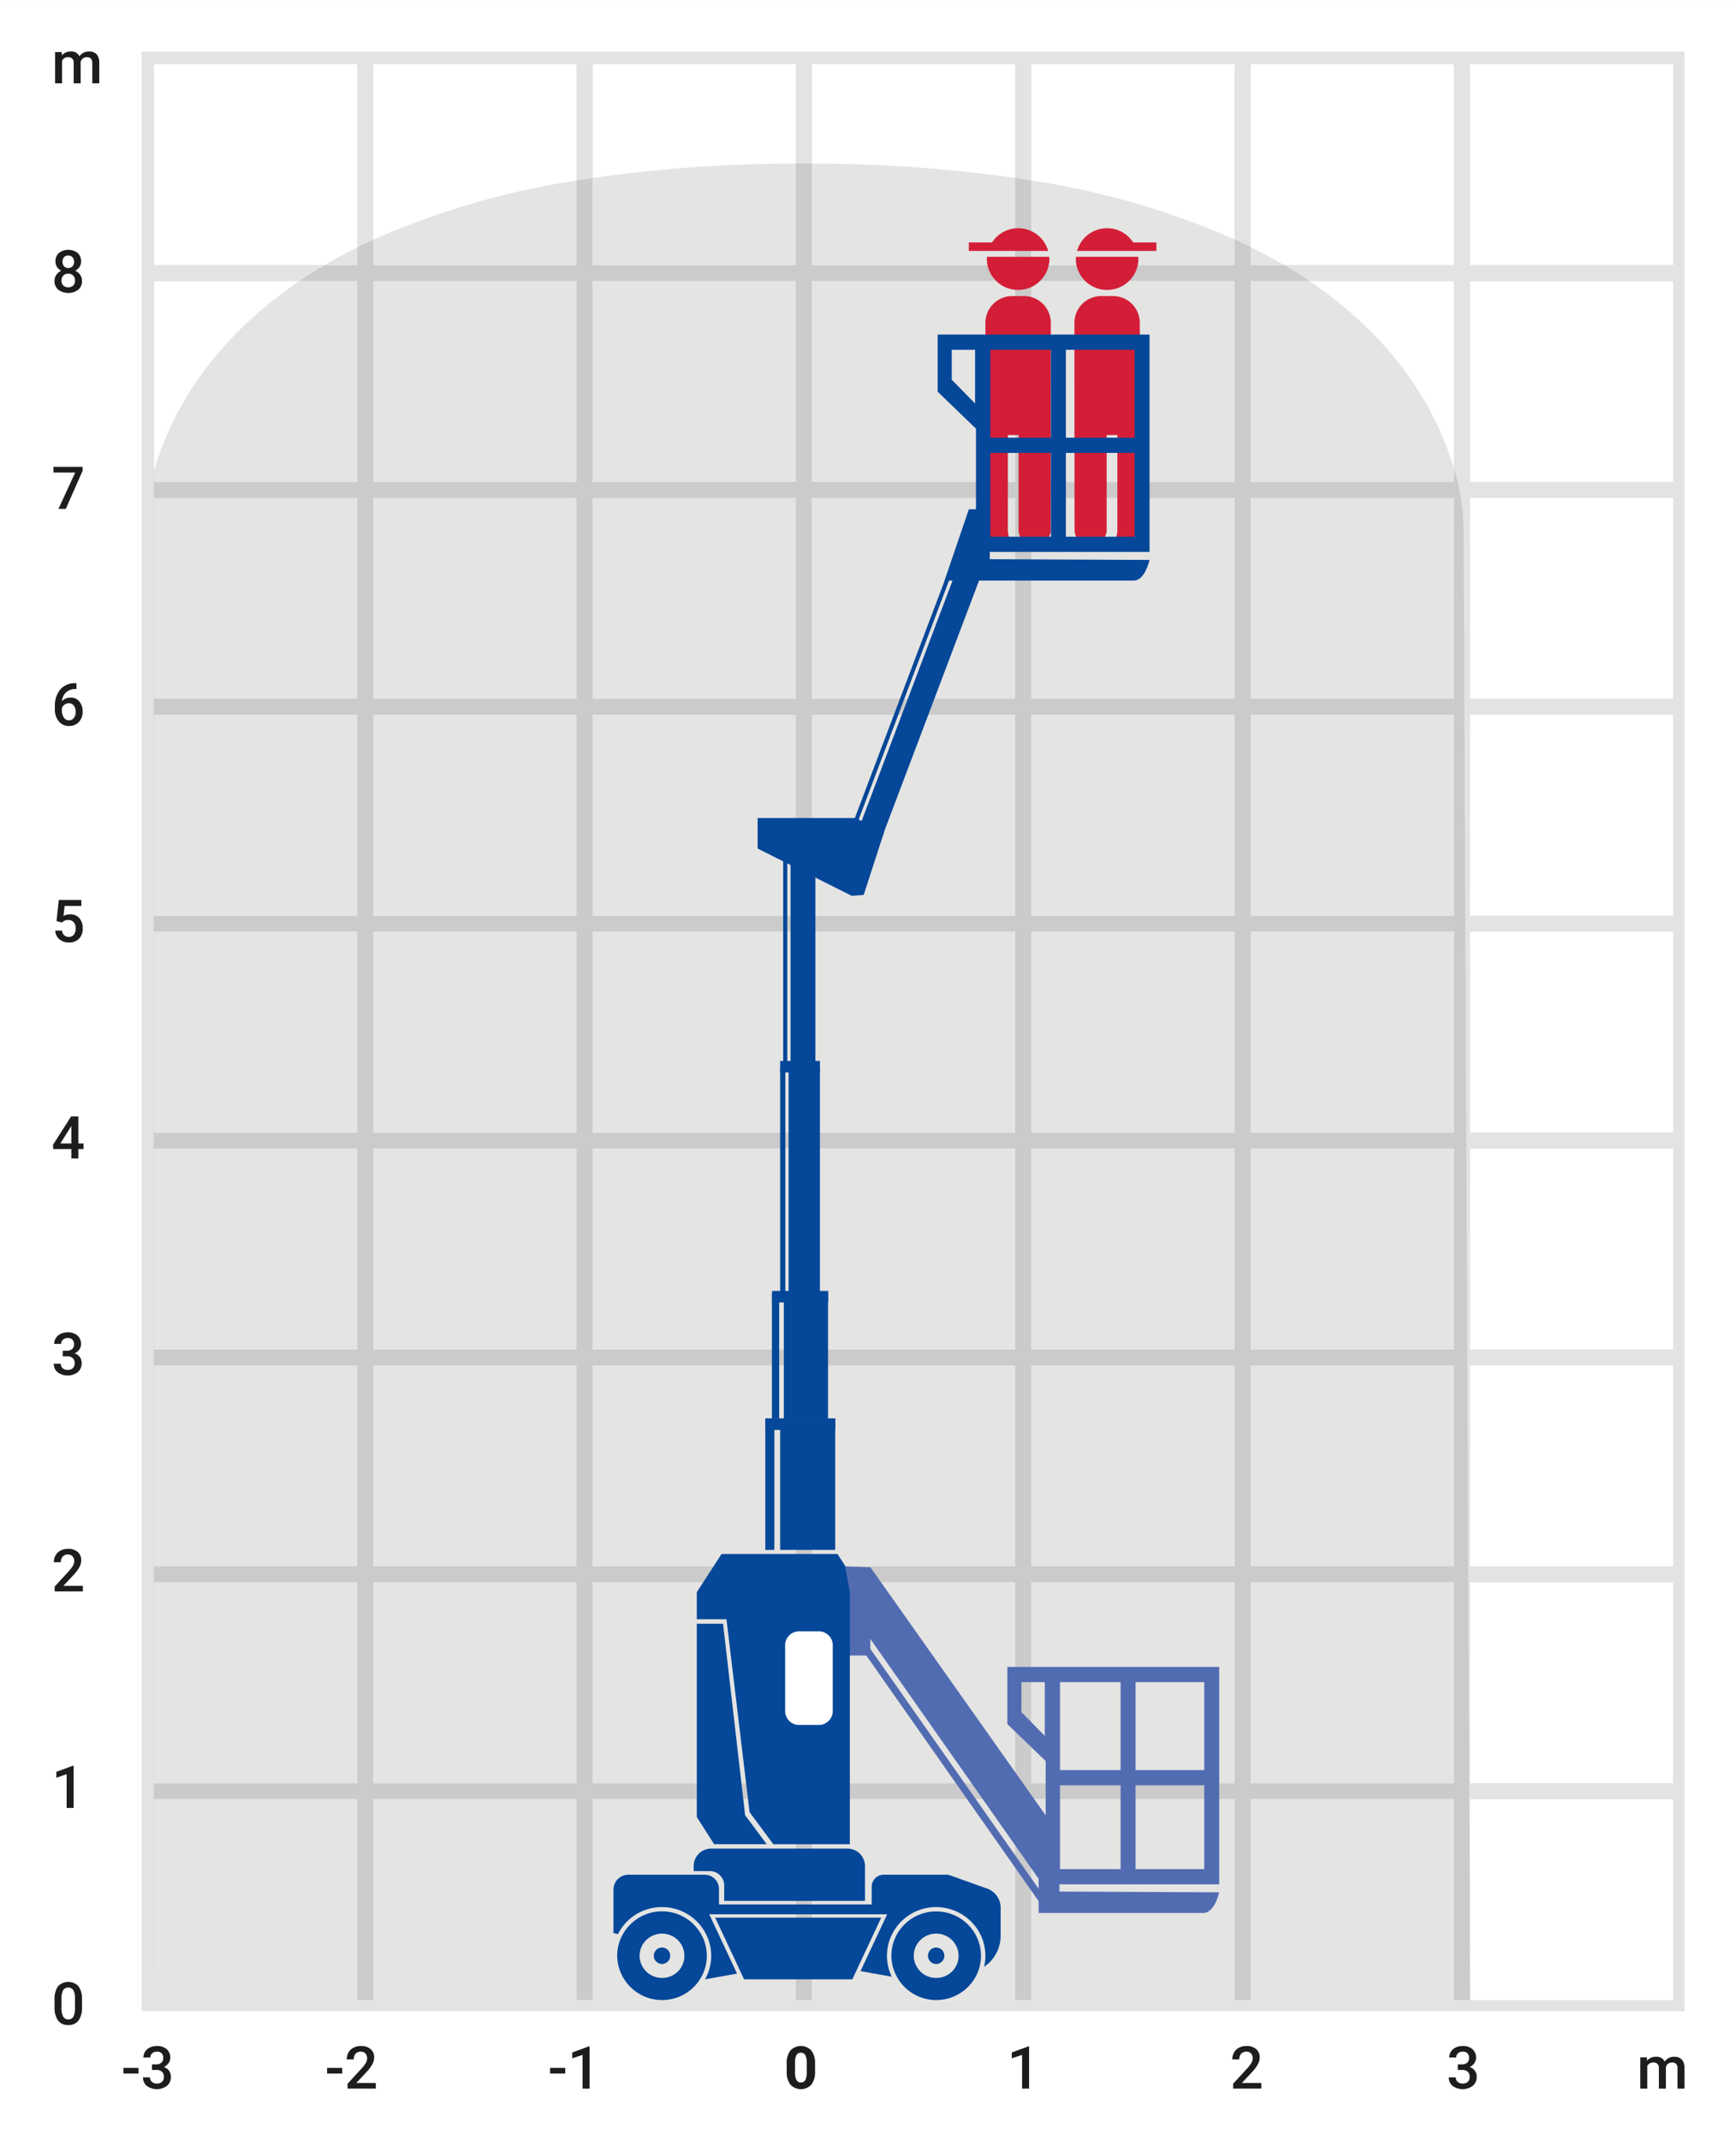 <svg id="Ebene_1" data-name="Ebene 1" xmlns="http://www.w3.org/2000/svg" xmlns:xlink="http://www.w3.org/1999/xlink" viewBox="0 0 191.092 235.512"><rect x="0" y="0" width="191.092" height="235.512" fill="#333333" stroke="none"/><defs><style>.cls-1{fill:none;}.cls-2{clip-path:url(#clip-path);}.cls-3{fill:#fff;}.cls-4{fill:#e3e3e3;}.cls-5{fill:#1d1d1b;}.cls-6{fill:#cbcbcb;}.cls-7{fill:#e4e4e3;}.cls-8{fill:#054798;}.cls-9{fill:#526cb2;}.cls-10{fill:#d41e37;}</style><clipPath id="clip-path" transform="translate(-499 -303.889)"><rect class="cls-1" x="499" y="303.89" width="191.092" height="235.511"/></clipPath></defs><title>120_Arbeitsbereich_Teleskopmastarbeitsbühne_09m</title><g class="cls-2"><polyline class="cls-3" points="0 0 0 235.511 191.092 235.511 191.092 0 0 0"/></g><polyline class="cls-4" points="15.59 5.669 15.59 221.338 185.422 221.338 185.422 5.669 15.59 5.669"/><path class="cls-5" d="M536.672,531.456h-1.666v.622h1.666v-.622Zm3.694,1.66H538.22l1.13-1.209a4.13,4.13,0,0,0,.639-.862,1.581,1.581,0,0,0,.195-.725,1.174,1.174,0,0,0-.389-.935,1.565,1.565,0,0,0-1.062-.338,1.746,1.746,0,0,0-.824.188,1.324,1.324,0,0,0-.549.525,1.51,1.51,0,0,0-.192.76h.771a.898.898,0,0,1,.206-.625.744.744,0,0,1,.581-.229.645.645,0,0,1,.5.203.762.762,0,0,1,.186.534,1.009,1.009,0,0,1-.141.5,3.861,3.861,0,0,1-.474.62l-1.539,1.679v.53h3.107v-.616Z" transform="translate(-499 -303.889)"/><path class="cls-5" d="M561.22,531.456h-1.666v.622H561.22v-.622Zm2.676-2.361h-.098l-1.803.663v.648l1.133-.386v3.712h.768v-4.637Z" transform="translate(-499 -303.889)"/><path class="cls-5" d="M588.718,530.971a2.266,2.266,0,0,0-.409-1.427,1.587,1.587,0,0,0-2.312.005,2.309,2.309,0,0,0-.402,1.469v.851a2.271,2.271,0,0,0,.409,1.428,1.585,1.585,0,0,0,2.317-.009,2.344,2.344,0,0,0,.397-1.467v-.85Zm-.917,1.014a1.73,1.73,0,0,1-.155.807.515.515,0,0,1-.486.264.524.524,0,0,1-.493-.275,1.773,1.773,0,0,1-.154-.84v-1.125a1.588,1.588,0,0,1,.164-.78.522.522,0,0,1,.478-.249.53.53,0,0,1,.49.262,1.693,1.693,0,0,1,.157.837v1.099Z" transform="translate(-499 -303.889)"/><polygon class="cls-5" points="113.276 225.205 113.177 225.205 111.375 225.868 111.375 226.516 112.508 226.13 112.508 229.842 113.276 229.842 113.276 225.205 113.276 225.205"/><path class="cls-5" d="M637.842,533.116h-2.145l1.13-1.209a4.129,4.129,0,0,0,.639-.862,1.585,1.585,0,0,0,.196-.725,1.175,1.175,0,0,0-.389-.935,1.565,1.565,0,0,0-1.062-.338,1.75,1.75,0,0,0-.824.188,1.325,1.325,0,0,0-.549.525,1.511,1.511,0,0,0-.192.76h.772a.896.896,0,0,1,.206-.625.743.743,0,0,1,.581-.229.647.647,0,0,1,.5.203.766.766,0,0,1,.185.534,1.01,1.01,0,0,1-.141.5,3.854,3.854,0,0,1-.474.62l-1.54,1.679v.53h3.107v-.616Z" transform="translate(-499 -303.889)"/><path class="cls-5" d="M659.466,531.679h.454a.921.921,0,0,1,.641.196.724.724,0,0,1,.216.562.716.716,0,0,1-.206.552.802.802,0,0,1-.565.191.777.777,0,0,1-.551-.191.646.646,0,0,1-.204-.495h-.772a1.17,1.17,0,0,0,.426.946,1.87,1.87,0,0,0,2.213-.013,1.238,1.238,0,0,0,.427-.99,1.074,1.074,0,0,0-.777-1.076,1.243,1.243,0,0,0,.512-.414.978.978,0,0,0,.199-.586,1.221,1.221,0,0,0-.395-.966,1.589,1.589,0,0,0-1.087-.348,1.713,1.713,0,0,0-.757.164,1.27,1.27,0,0,0-.527.455,1.169,1.169,0,0,0-.189.648h.771a.598.598,0,0,1,.2-.468.735.735,0,0,1,.511-.18.694.694,0,0,1,.528.183.712.712,0,0,1,.173.512.657.657,0,0,1-.207.524.84.84,0,0,1-.564.184h-.47v.61Z" transform="translate(-499 -303.889)"/><path class="cls-5" d="M507.545,331.727a1.706,1.706,0,0,0-2.06,0,1.202,1.202,0,0,0-.381.936,1.081,1.081,0,0,0,.173.605,1.204,1.204,0,0,0,.471.417,1.265,1.265,0,0,0-.552.454,1.174,1.174,0,0,0-.197.666,1.212,1.212,0,0,0,.414.965,1.871,1.871,0,0,0,2.201.002,1.212,1.212,0,0,0,.413-.967,1.16,1.16,0,0,0-.195-.66,1.318,1.318,0,0,0-.557-.46,1.211,1.211,0,0,0,.476-.417,1.075,1.075,0,0,0,.175-.605,1.202,1.202,0,0,0-.381-.936Zm-.484,3.59a.845.845,0,0,1-1.092-.006.743.743,0,0,1-.198-.543.767.767,0,0,1,.202-.555.712.712,0,0,1,.538-.209.72.72,0,0,1,.541.211.762.762,0,0,1,.205.554.746.746,0,0,1-.195.549Zm-.076-2.12a.679.679,0,0,1-.936,0,.828.828,0,0,1-.002-1.011.671.671,0,0,1,.936.01.808.808,0,0,1,.002,1.001Z" transform="translate(-499 -303.889)"/><polygon class="cls-5" points="9.091 51.381 5.888 51.381 5.888 52 8.278 52 6.434 56.003 7.243 56.003 9.091 51.81 9.091 51.381 9.091 51.381"/><path class="cls-5" d="M507.336,379.075a2.122,2.122,0,0,0-1.703.689,2.828,2.828,0,0,0-.592,1.904v.263a2.01,2.01,0,0,0,.43,1.339,1.397,1.397,0,0,0,1.122.511,1.429,1.429,0,0,0,1.087-.436,1.589,1.589,0,0,0,.414-1.141,1.7,1.7,0,0,0-.354-1.114,1.183,1.183,0,0,0-.966-.432,1.252,1.252,0,0,0-.949.39,1.487,1.487,0,0,1,.46-.981,1.531,1.531,0,0,1,1.035-.355h.095v-.638Zm-.209,2.469a1.087,1.087,0,0,1,.203.682,1.07,1.07,0,0,1-.2.676.651.651,0,0,1-.543.257.658.658,0,0,1-.559-.303,1.383,1.383,0,0,1-.216-.817v-.235a.834.834,0,0,1,.309-.381.812.812,0,0,1,.465-.143.648.648,0,0,1,.54.263Z" transform="translate(-499 -303.889)"/><path class="cls-5" d="M505.838,405.405a.846.846,0,0,1,.673-.273.766.766,0,0,1,.603.246.969.969,0,0,1,.219.668,1.096,1.096,0,0,1-.198.692.661.661,0,0,1-.554.254.736.736,0,0,1-.514-.179.817.817,0,0,1-.241-.516h-.746a1.302,1.302,0,0,0,.452.951,1.553,1.553,0,0,0,1.052.36,1.483,1.483,0,0,0,1.114-.417,1.542,1.542,0,0,0,.406-1.122,1.676,1.676,0,0,0-.367-1.137,1.288,1.288,0,0,0-1.027-.422,1.434,1.434,0,0,0-.724.184l.127-1.104h1.841v-.666h-2.482l-.251,2.33.616.152Z" transform="translate(-499 -303.889)"/><path class="cls-5" d="M507.624,426.75h-.797l-1.993,3.123.022.469h1.996v1.029h.771v-1.029h.575v-.619h-.575V426.75Zm-.828,1.145.057-.101v1.929H505.644l1.152-1.828Z" transform="translate(-499 -303.889)"/><path class="cls-5" d="M505.907,453.143h.454a.924.924,0,0,1,.641.197.723.723,0,0,1,.216.562.714.714,0,0,1-.206.552.801.801,0,0,1-.565.191.777.777,0,0,1-.551-.191.645.645,0,0,1-.205-.495H504.92a1.171,1.171,0,0,0,.425.946,1.875,1.875,0,0,0,2.214-.013,1.239,1.239,0,0,0,.427-.99,1.073,1.073,0,0,0-.777-1.076,1.242,1.242,0,0,0,.512-.414.982.982,0,0,0,.198-.586,1.22,1.22,0,0,0-.395-.966,1.588,1.588,0,0,0-1.087-.348,1.716,1.716,0,0,0-.757.164,1.272,1.272,0,0,0-.527.455,1.17,1.17,0,0,0-.189.648h.771a.597.597,0,0,1,.2-.468.735.735,0,0,1,.511-.18.695.695,0,0,1,.528.183.713.713,0,0,1,.173.512.657.657,0,0,1-.208.524.838.838,0,0,1-.563.184h-.47v.609Z" transform="translate(-499 -303.889)"/><path class="cls-5" d="M508.123,478.407h-2.146l1.13-1.209a4.102,4.102,0,0,0,.639-.862,1.581,1.581,0,0,0,.195-.725,1.171,1.171,0,0,0-.389-.934,1.56,1.56,0,0,0-1.062-.338,1.746,1.746,0,0,0-.824.187,1.324,1.324,0,0,0-.549.525,1.511,1.511,0,0,0-.192.76h.771a.898.898,0,0,1,.206-.625.744.744,0,0,1,.581-.229.642.642,0,0,1,.5.204.758.758,0,0,1,.186.533,1.007,1.007,0,0,1-.141.5,3.816,3.816,0,0,1-.474.62l-1.539,1.679v.53h3.107v-.616Z" transform="translate(-499 -303.889)"/><polygon class="cls-5" points="8.104 194.322 8.005 194.322 6.202 194.986 6.202 195.633 7.335 195.247 7.335 198.959 8.104 198.959 8.104 194.322 8.104 194.322"/><polyline class="cls-3" points="16.958 7.067 16.958 29.166 39.313 29.166 39.313 7.067 16.958 7.067"/><polyline class="cls-3" points="41.102 7.067 41.102 29.166 63.457 29.166 63.457 7.067 41.102 7.067"/><polyline class="cls-3" points="65.245 7.067 65.245 29.166 87.6 29.166 87.6 7.067 65.245 7.067"/><polyline class="cls-3" points="89.388 7.067 89.388 29.166 111.744 29.166 111.744 7.067 89.388 7.067"/><polyline class="cls-3" points="113.532 7.067 113.532 29.166 135.887 29.166 135.887 7.067 113.532 7.067"/><polyline class="cls-3" points="137.675 7.067 137.675 29.166 160.03 29.166 160.03 7.067 137.675 7.067"/><polygon class="cls-3" points="161.819 7.067 161.819 29.166 184.174 29.166 184.174 7.067 161.819 7.067 161.819 7.067"/><polyline class="cls-3" points="16.958 30.934 16.958 53.033 39.313 53.033 39.313 30.934 16.958 30.934"/><polyline class="cls-3" points="41.102 30.934 41.102 53.033 63.457 53.033 63.457 30.934 41.102 30.934"/><polyline class="cls-3" points="65.245 30.934 65.245 53.033 87.6 53.033 87.6 30.934 65.245 30.934"/><polyline class="cls-3" points="89.388 30.934 89.388 53.033 111.744 53.033 111.744 30.934 89.388 30.934"/><polyline class="cls-3" points="113.532 30.934 113.532 53.033 135.887 53.033 135.887 30.934 113.532 30.934"/><polyline class="cls-3" points="137.675 30.934 137.675 53.033 160.03 53.033 160.03 30.934 137.675 30.934"/><polygon class="cls-3" points="161.819 30.934 161.819 53.033 184.174 53.033 184.174 30.934 161.819 30.934 161.819 30.934"/><polyline class="cls-3" points="16.958 54.801 16.958 76.9 39.313 76.9 39.313 54.801 16.958 54.801"/><polyline class="cls-3" points="41.102 54.801 41.102 76.9 63.457 76.9 63.457 54.801 41.102 54.801"/><polyline class="cls-3" points="65.245 54.801 65.245 76.9 87.6 76.9 87.6 54.801 65.245 54.801"/><polyline class="cls-3" points="89.388 54.801 89.388 76.9 111.744 76.9 111.744 54.801 89.388 54.801"/><polyline class="cls-3" points="113.532 54.801 113.532 76.9 135.887 76.9 135.887 54.801 113.532 54.801"/><polyline class="cls-3" points="137.675 54.801 137.675 76.9 160.03 76.9 160.03 54.801 137.675 54.801"/><polyline class="cls-3" points="161.819 54.801 161.819 76.9 184.174 76.9 184.174 54.801 161.819 54.801"/><polyline class="cls-3" points="16.958 78.668 16.958 100.767 39.313 100.767 39.313 78.668 16.958 78.668"/><polyline class="cls-3" points="41.102 78.668 41.102 100.767 63.457 100.767 63.457 78.668 41.102 78.668"/><polyline class="cls-3" points="65.245 78.668 65.245 100.767 87.6 100.767 87.6 78.668 65.245 78.668"/><polyline class="cls-3" points="89.388 78.668 89.388 100.767 111.744 100.767 111.744 78.668 89.388 78.668"/><polyline class="cls-3" points="113.532 78.668 113.532 100.767 135.887 100.767 135.887 78.668 113.532 78.668"/><polyline class="cls-3" points="137.675 78.668 137.675 100.767 160.03 100.767 160.03 78.668 137.675 78.668"/><polyline class="cls-3" points="161.819 78.668 161.819 100.767 184.174 100.767 184.174 78.668 161.819 78.668"/><polyline class="cls-3" points="16.958 102.535 16.958 124.634 39.313 124.634 39.313 102.535 16.958 102.535"/><polyline class="cls-3" points="41.102 102.535 41.102 124.634 63.457 124.634 63.457 102.535 41.102 102.535"/><polyline class="cls-3" points="65.245 102.535 65.245 124.634 87.6 124.634 87.6 102.535 65.245 102.535"/><polyline class="cls-3" points="89.388 102.535 89.388 124.634 111.744 124.634 111.744 102.535 89.388 102.535"/><polyline class="cls-3" points="113.532 102.535 113.532 124.634 135.887 124.634 135.887 102.535 113.532 102.535"/><polyline class="cls-3" points="137.675 102.535 137.675 124.634 160.03 124.634 160.03 102.535 137.675 102.535"/><polyline class="cls-3" points="161.819 102.535 161.819 124.634 184.174 124.634 184.174 102.535 161.819 102.535"/><polyline class="cls-3" points="16.958 126.402 16.958 148.501 39.313 148.501 39.313 126.402 16.958 126.402"/><polyline class="cls-3" points="41.102 126.402 41.102 148.501 63.457 148.501 63.457 126.402 41.102 126.402"/><polyline class="cls-3" points="65.245 126.402 65.245 148.501 87.6 148.501 87.6 126.402 65.245 126.402"/><polyline class="cls-3" points="89.388 126.402 89.388 148.501 111.744 148.501 111.744 126.402 89.388 126.402"/><polyline class="cls-3" points="113.532 126.402 113.532 148.501 135.887 148.501 135.887 126.402 113.532 126.402"/><polyline class="cls-3" points="137.675 126.402 137.675 148.501 160.03 148.501 160.03 126.402 137.675 126.402"/><polyline class="cls-3" points="161.819 126.402 161.819 148.501 184.174 148.501 184.174 126.402 161.819 126.402"/><polyline class="cls-3" points="16.958 150.269 16.958 172.368 39.313 172.368 39.313 150.269 16.958 150.269"/><polyline class="cls-3" points="41.102 150.269 41.102 172.368 63.457 172.368 63.457 150.269 41.102 150.269"/><polyline class="cls-3" points="65.245 150.269 65.245 172.368 87.6 172.368 87.6 150.269 65.245 150.269"/><polyline class="cls-3" points="89.388 150.269 89.388 172.368 111.744 172.368 111.744 150.269 89.388 150.269"/><polyline class="cls-3" points="113.532 150.269 113.532 172.368 135.887 172.368 135.887 150.269 113.532 150.269"/><polyline class="cls-3" points="137.675 150.269 137.675 172.368 160.03 172.368 160.03 150.269 137.675 150.269"/><polyline class="cls-3" points="161.819 150.269 161.819 172.368 184.174 172.368 184.174 150.269 161.819 150.269"/><polyline class="cls-3" points="16.958 174.135 16.958 196.235 39.313 196.235 39.313 174.135 16.958 174.135"/><polyline class="cls-3" points="41.102 174.135 41.102 196.235 63.457 196.235 63.457 174.135 41.102 174.135"/><polyline class="cls-3" points="65.245 174.135 65.245 196.235 87.6 196.235 87.6 174.135 65.245 174.135"/><polyline class="cls-3" points="89.388 174.135 89.388 196.235 111.744 196.235 111.744 174.135 89.388 174.135"/><polyline class="cls-3" points="113.532 174.135 113.532 196.235 135.887 196.235 135.887 174.135 113.532 174.135"/><polyline class="cls-3" points="137.675 174.135 137.675 196.235 160.03 196.235 160.03 174.135 137.675 174.135"/><polyline class="cls-3" points="161.819 174.135 161.819 196.235 184.174 196.235 184.174 174.135 161.819 174.135"/><polyline class="cls-3" points="16.958 198.002 16.958 220.102 39.313 220.102 39.313 198.002 16.958 198.002"/><polyline class="cls-3" points="41.102 198.002 41.102 220.102 63.457 220.102 63.457 198.002 41.102 198.002"/><polyline class="cls-3" points="65.245 198.002 65.245 220.102 87.6 220.102 87.6 198.002 65.245 198.002"/><polyline class="cls-3" points="89.388 198.002 89.388 220.102 111.744 220.102 111.744 198.002 89.388 198.002"/><polyline class="cls-3" points="113.532 198.002 113.532 220.102 135.887 220.102 135.887 198.002 113.532 198.002"/><polyline class="cls-3" points="137.675 198.002 137.675 220.102 160.03 220.102 160.03 198.002 137.675 198.002"/><polyline class="cls-3" points="161.819 198.002 161.819 220.102 184.174 220.102 184.174 198.002 161.819 198.002"/><path class="cls-6" d="M660.819,523.992h-144.86l-.029-4.686V355.785l.029-.103v1.241h22.355V334.824H531.956q1.33-.899,2.802-1.768h3.556v-1.927q.873-.435,1.788-.857v2.784h22.355v-9.297c.588-.097,1.186-.19,1.788-.28v9.577H586.6V321.899c.288-.001.58-.002.871-.002.309,0,.611.001.918.002v11.156H610.744v-9.583c.602.089,1.201.182,1.788.279v9.304h22.355v-2.831q.915.418,1.788.851v1.98h3.667q1.474.867,2.804,1.768h-6.471v22.099H659.03v-1.503a23.481,23.481,0,0,1,1.071,6.358l.718,162.214m-24.144-22.1v22.1H659.03v-22.1H636.675m-24.143,0v22.1h22.355v-22.1H612.532m-24.143,0v22.1H610.744v-22.1H588.389m-24.143,0v22.1H586.6v-22.1H564.245m-24.143,0v22.1h22.355v-22.1H540.102m-24.143,0v22.1h22.355v-22.1h-22.355M636.675,478.025v22.1H659.03v-22.1H636.675m-24.143,0v22.1h22.355v-22.1H612.532m-24.143,0v22.1H610.744v-22.1H588.389m-24.143,0v22.1H586.6v-22.1H564.245m-24.143,0v22.1h22.355v-22.1H540.102m-24.143,0v22.1h22.355v-22.1h-22.355m120.716-23.866v22.099H659.03V454.159H636.675m-24.143,0v22.099h22.355V454.159H612.532m-24.143,0v22.099H610.744V454.159H588.389m-24.143,0v22.099H586.6V454.159H564.245m-24.143,0v22.099h22.355V454.159H540.102m-24.143,0v22.099h22.355V454.159h-22.355M636.675,430.292v22.099H659.03v-22.099H636.675m-24.143,0v22.099h22.355v-22.099H612.532m-24.143,0v22.099H610.744v-22.099H588.389m-24.143,0v22.099H586.6v-22.099H564.245m-24.143,0v22.099h22.355v-22.099H540.102m-24.143,0v22.099h22.355v-22.099h-22.355m120.716-23.867v22.099H659.03v-22.099H636.675m-24.143,0v22.099h22.355v-22.099H612.532m-24.143,0v22.099H610.744v-22.099H588.389m-24.143,0v22.099H586.6v-22.099H564.245m-24.143,0v22.099h22.355v-22.099H540.102m-24.143,0v22.099h22.355v-22.099h-22.355M636.675,382.558v22.099H659.03V382.558H636.675m-24.143,0v22.099h22.355V382.558H612.532m-24.143,0v22.099H610.744V382.558H588.389m-24.143,0v22.099H586.6V382.558H564.245m-24.143,0v22.099h22.355V382.558H540.102m-24.143,0v22.099h22.355V382.558h-22.355M636.675,358.691V380.79H659.03V358.691H636.675m-24.143,0V380.79h22.355V358.691H612.532m-24.143,0V380.79H610.744V358.691H588.389m-24.143,0V380.79H586.6V358.691H564.245m-24.143,0V380.79h22.355V358.691H540.102m-24.143,0V380.79h22.355V358.691h-22.355m96.573-23.867v22.099h22.355V334.824H612.532m-24.143,0v22.099H610.744V334.824H588.389m-24.143,0v22.099H586.6V334.824H564.245m-24.143,0v22.099h22.355V334.824H540.102" transform="translate(-499 -303.889)"/><path class="cls-7" d="M538.314,333.056h-3.556q1.681-.989,3.556-1.927v1.927" transform="translate(-499 -303.889)"/><path class="cls-7" d="M562.457,333.056H540.102v-2.784a87.125,87.125,0,0,1,22.355-6.513v9.297" transform="translate(-499 -303.889)"/><path class="cls-7" d="M586.6,333.056H564.245v-9.577a156.484,156.484,0,0,1,22.355-1.58v11.157" transform="translate(-499 -303.889)"/><path class="cls-7" d="M610.744,333.056H588.389V321.899a157.798,157.798,0,0,1,22.355,1.574v9.583" transform="translate(-499 -303.889)"/><path class="cls-7" d="M634.887,333.056H612.532v-9.304a87.537,87.537,0,0,1,22.355,6.473v2.831" transform="translate(-499 -303.889)"/><path class="cls-7" d="M640.342,333.056h-3.667v-1.98c1.293.641,2.512,1.301,3.667,1.98" transform="translate(-499 -303.889)"/><path class="cls-7" d="M538.314,356.923h-22.355V355.682c1.571-5.486,5.611-13.834,15.997-20.858h6.358v22.099" transform="translate(-499 -303.889)"/><polyline class="cls-7" points="63.457 53.033 41.102 53.033 41.102 30.934 63.457 30.934 63.457 53.033"/><polyline class="cls-7" points="87.6 53.033 65.245 53.033 65.245 30.934 87.6 30.934 87.6 53.033"/><polyline class="cls-7" points="111.744 53.033 89.388 53.033 89.388 30.934 111.744 30.934 111.744 53.033"/><polyline class="cls-7" points="135.887 53.033 113.532 53.033 113.532 30.934 135.887 30.934 135.887 53.033"/><path class="cls-7" d="M659.03,356.923H636.675V334.824h6.471c10.198,6.894,14.265,15.071,15.884,20.596v1.503" transform="translate(-499 -303.889)"/><polyline class="cls-7" points="39.313 76.9 16.958 76.9 16.958 54.801 39.313 54.801 39.313 76.9"/><polyline class="cls-7" points="63.457 76.9 41.102 76.9 41.102 54.801 63.457 54.801 63.457 76.9"/><polyline class="cls-7" points="87.6 76.9 65.245 76.9 65.245 54.801 87.6 54.801 87.6 76.9"/><polyline class="cls-7" points="111.744 76.9 89.388 76.9 89.388 54.801 111.744 54.801 111.744 76.9"/><polyline class="cls-7" points="135.887 76.9 113.532 76.9 113.532 54.801 135.887 54.801 135.887 76.9"/><polyline class="cls-7" points="160.03 76.9 137.675 76.9 137.675 54.801 160.03 54.801 160.03 76.9"/><polyline class="cls-7" points="39.313 100.767 16.958 100.767 16.958 78.668 39.313 78.668 39.313 100.767"/><polyline class="cls-7" points="63.457 100.767 41.102 100.767 41.102 78.668 63.457 78.668 63.457 100.767"/><polyline class="cls-7" points="87.6 100.767 65.245 100.767 65.245 78.668 87.6 78.668 87.6 100.767"/><polyline class="cls-7" points="111.744 100.767 89.388 100.767 89.388 78.668 111.744 78.668 111.744 100.767"/><polyline class="cls-7" points="135.887 100.767 113.532 100.767 113.532 78.668 135.887 78.668 135.887 100.767"/><polyline class="cls-7" points="160.03 100.767 137.675 100.767 137.675 78.668 160.03 78.668 160.03 100.767"/><polyline class="cls-7" points="39.313 124.634 16.958 124.634 16.958 102.535 39.313 102.535 39.313 124.634"/><polyline class="cls-7" points="63.457 124.634 41.102 124.634 41.102 102.535 63.457 102.535 63.457 124.634"/><polyline class="cls-7" points="87.6 124.634 65.245 124.634 65.245 102.535 87.6 102.535 87.6 124.634"/><polyline class="cls-7" points="111.744 124.634 89.388 124.634 89.388 102.535 111.744 102.535 111.744 124.634"/><polyline class="cls-7" points="135.887 124.634 113.532 124.634 113.532 102.535 135.887 102.535 135.887 124.634"/><polyline class="cls-7" points="160.03 124.634 137.675 124.634 137.675 102.535 160.03 102.535 160.03 124.634"/><polyline class="cls-7" points="39.313 148.501 16.958 148.501 16.958 126.402 39.313 126.402 39.313 148.501"/><polyline class="cls-7" points="63.457 148.501 41.102 148.501 41.102 126.402 63.457 126.402 63.457 148.501"/><polyline class="cls-7" points="87.6 148.501 65.245 148.501 65.245 126.402 87.6 126.402 87.6 148.501"/><polyline class="cls-7" points="111.744 148.501 89.388 148.501 89.388 126.402 111.744 126.402 111.744 148.501"/><polyline class="cls-7" points="135.887 148.501 113.532 148.501 113.532 126.402 135.887 126.402 135.887 148.501"/><polyline class="cls-7" points="160.03 148.501 137.675 148.501 137.675 126.402 160.03 126.402 160.03 148.501"/><polyline class="cls-7" points="39.313 172.368 16.958 172.368 16.958 150.269 39.313 150.269 39.313 172.368"/><polyline class="cls-7" points="63.457 172.368 41.102 172.368 41.102 150.269 63.457 150.269 63.457 172.368"/><polyline class="cls-7" points="87.6 172.368 65.245 172.368 65.245 150.269 87.6 150.269 87.6 172.368"/><polyline class="cls-7" points="111.744 172.368 89.388 172.368 89.388 150.269 111.744 150.269 111.744 172.368"/><polyline class="cls-7" points="135.887 172.368 113.532 172.368 113.532 150.269 135.887 150.269 135.887 172.368"/><polyline class="cls-7" points="160.03 172.368 137.675 172.368 137.675 150.269 160.03 150.269 160.03 172.368"/><polyline class="cls-7" points="39.313 196.235 16.958 196.235 16.958 174.135 39.313 174.135 39.313 196.235"/><polyline class="cls-7" points="63.457 196.235 41.102 196.235 41.102 174.135 63.457 174.135 63.457 196.235"/><polyline class="cls-7" points="87.6 196.235 65.245 196.235 65.245 174.135 87.6 174.135 87.6 196.235"/><polyline class="cls-7" points="111.744 196.235 89.388 196.235 89.388 174.135 111.744 174.135 111.744 196.235"/><polyline class="cls-7" points="135.887 196.235 113.532 196.235 113.532 174.135 135.887 174.135 135.887 196.235"/><polyline class="cls-7" points="160.03 196.235 137.675 196.235 137.675 174.135 160.03 174.135 160.03 196.235"/><polyline class="cls-7" points="39.313 220.102 16.958 220.102 16.958 198.002 39.313 198.002 39.313 220.102"/><polyline class="cls-7" points="63.457 220.102 41.102 220.102 41.102 198.002 63.457 198.002 63.457 220.102"/><polyline class="cls-7" points="87.6 220.102 65.245 220.102 65.245 198.002 87.6 198.002 87.6 220.102"/><polyline class="cls-7" points="111.744 220.102 89.388 220.102 89.388 198.002 111.744 198.002 111.744 220.102"/><polyline class="cls-7" points="135.887 220.102 113.532 220.102 113.532 198.002 135.887 198.002 135.887 220.102"/><polyline class="cls-7" points="160.03 220.102 137.675 220.102 137.675 198.002 160.03 198.002 160.03 220.102"/><path class="cls-8" d="M607.64,511.715l-4.074-1.453a1.102,1.102,0,0,0-.369-.064h-6.913a1.324,1.324,0,0,0-1.332,1.317v1.955h-16.81v-1.713a1.568,1.568,0,0,0-1.577-1.559h-8.388a1.64,1.64,0,0,0-1.649,1.63V516.62l.498.107a5.397,5.397,0,0,1,4.844-2.967h0a5.408,5.408,0,0,1,4.972,3.236,5.288,5.288,0,0,1-.234,4.714l3.522-.63-3.058-6.527h19.583l-2.929,6.251,1.226.219v.04h.221l1.986.355a5.289,5.289,0,0,1-.081-4.422,5.408,5.408,0,0,1,4.972-3.236,5.452,5.452,0,0,1,4.495,2.372,5.373,5.373,0,0,1,.477.864,5.268,5.268,0,0,1,.302,3.338,4.132,4.132,0,0,0,1.823-3.422v-3.074a2.258,2.258,0,0,0-1.507-2.123Z" transform="translate(-499 -303.889)"/><path class="cls-8" d="M578.716,511.362v1.712h15.497v-3.839a1.925,1.925,0,0,0-1.936-1.913h-14.983a1.925,1.925,0,0,0-1.936,1.913v.567h1.78a1.569,1.569,0,0,1,1.577,1.56Z" transform="translate(-499 -303.889)"/><path class="cls-8" d="M576.399,517.185a4.87,4.87,0,0,0-.435-.786,4.944,4.944,0,0,0-8.505.541l-.116.245a4.811,4.811,0,0,0-.405,1.93,4.943,4.943,0,0,0,9.248,2.363,4.816,4.816,0,0,0,.213-4.293Zm-4.528,4.369h0a2.453,2.453,0,0,1-2.467-2.439,2.405,2.405,0,0,1,.629-1.622,2.497,2.497,0,0,1,1.838-.817h0a2.49,2.49,0,0,1,.916.178,2.433,2.433,0,0,1-.916,4.7Z" transform="translate(-499 -303.889)"/><path class="cls-8" d="M571.87,518.212h0a.903.903,0,1,0,0,1.806h0a.903.903,0,1,0,0-1.806Z" transform="translate(-499 -303.889)"/><path class="cls-8" d="M606.143,516.399a4.937,4.937,0,0,0-4.093-2.16h0a4.92,4.92,0,0,0-4.412,2.701l-.116.245a4.811,4.811,0,0,0-.405,1.93,4.943,4.943,0,0,0,9.248,2.363,4.815,4.815,0,0,0,.213-4.293,4.887,4.887,0,0,0-.435-.786Zm-4.093,5.155h0a2.453,2.453,0,0,1-2.467-2.439,2.404,2.404,0,0,1,.629-1.622,2.495,2.495,0,0,1,1.838-.817h0a2.491,2.491,0,0,1,.917.178,2.433,2.433,0,0,1-.917,4.7Z" transform="translate(-499 -303.889)"/><path class="cls-8" d="M602.05,518.212h0a.903.903,0,1,0,0,1.806h0a.903.903,0,1,0,0-1.806Z" transform="translate(-499 -303.889)"/><polygon class="cls-8" points="91.359 211.031 91.181 211.031 78.724 211.031 81.631 217.235 81.905 217.82 91.181 217.82 91.359 217.82 93.821 217.82 94.218 216.973 97.003 211.031 91.359 211.031 91.359 211.031"/><polygon class="cls-8" points="84.394 202.952 82.019 199.758 79.591 178.691 76.702 178.691 76.702 199.959 78.609 202.952 84.394 202.952 84.394 202.952"/><polygon class="cls-8" points="87.023 94.652 87.023 117.327 89.756 117.327 89.756 94.652 87.023 94.652 87.023 94.652"/><polygon class="cls-8" points="86.66 94.152 86.209 94.152 86.209 117.327 86.66 117.327 86.66 94.152 86.66 94.152"/><polygon class="cls-8" points="86.807 142.333 87.731 142.333 89.592 142.333 90.254 142.333 90.254 117.507 86.807 117.507 86.807 142.333 86.807 142.333"/><polygon class="cls-8" points="85.878 142.333 86.445 142.333 86.445 117.507 85.878 117.507 85.878 142.333 85.878 142.333"/><polygon class="cls-8" points="105.487 62.213 94.235 91.964 96.794 92.91 108.047 63.159 105.487 62.213 105.487 62.213"/><polygon class="cls-8" points="105.147 62.088 104.725 61.932 93.472 91.682 93.895 91.838 105.147 62.088 105.147 62.088"/><polygon class="cls-8" points="97.342 91.494 94.144 90.022 83.394 90.022 83.401 93.38 93.763 98.589 95.071 98.481 97.342 91.494 97.342 91.494"/><polygon class="cls-8" points="86.281 156.104 87.585 156.104 90.213 156.104 91.147 156.104 91.147 142.333 86.281 142.333 86.281 156.104 86.281 156.104"/><polygon class="cls-8" points="84.969 156.104 85.77 156.104 85.77 142.333 84.969 142.333 84.969 156.104 84.969 156.104"/><polygon class="cls-8" points="85.876 170.563 87.5 170.563 90.772 170.563 91.935 170.563 91.935 156.105 85.876 156.105 85.876 170.563 85.876 170.563"/><polygon class="cls-8" points="84.243 170.563 85.239 170.563 85.239 156.105 84.243 156.105 84.243 170.563 84.243 170.563"/><polygon class="cls-8" points="84.261 156.094 84.261 157.362 91.953 157.362 91.953 156.094 84.261 156.094 84.261 156.094"/><polygon class="cls-8" points="84.988 142.063 84.988 143.331 91.165 143.331 91.165 142.063 84.988 142.063 84.988 142.063"/><polygon class="cls-8" points="85.878 116.753 85.878 118.02 90.254 118.02 90.254 116.753 85.878 116.753 85.878 116.753"/><path class="cls-9" d="M615.617,511.254h17.589v-23.92h-23.32v6.287l4.216,4.066v8.876h-.787l.015,7.841h18.151c.76.004,1.401-.936,1.725-2.272l-17.589-.08v-.798Zm-1.614-16.335-2.569-2.619v-3.294h2.569v5.913Zm9.996,5.44h7.56v9.222h-7.56v-9.222Zm0-11.353h7.56v9.681h-7.56v-9.681Zm-8.316,11.353h6.669v9.222h-6.669v-9.222Zm0-11.353h6.669v9.681h-6.669v-9.681Z" transform="translate(-499 -303.889)"/><polygon class="cls-9" points="114.329 206.757 93.583 177.196 95.834 172.502 115.72 200.646 114.329 206.757 114.329 206.757"/><polygon class="cls-9" points="115.302 209.239 114.656 209.683 92.418 177.995 93.065 177.551 115.302 209.239 115.302 209.239"/><polygon class="cls-9" points="95.847 172.479 92.321 172.359 91.328 174.891 91.764 176.472 93.145 182.183 95.798 182.183 95.847 172.479 95.847 172.479"/><path class="cls-5" d="M514.249,531.456h-1.666v.622h1.666v-.622Zm1.479.223h.454a.924.924,0,0,1,.641.196.724.724,0,0,1,.216.562.714.714,0,0,1-.206.552.801.801,0,0,1-.565.191.776.776,0,0,1-.551-.191.646.646,0,0,1-.205-.495h-.771a1.17,1.17,0,0,0,.425.946,1.871,1.871,0,0,0,2.214-.013,1.24,1.24,0,0,0,.427-.99,1.12,1.12,0,0,0-.198-.666,1.132,1.132,0,0,0-.579-.41,1.243,1.243,0,0,0,.513-.414.982.982,0,0,0,.198-.586,1.22,1.22,0,0,0-.395-.966,1.588,1.588,0,0,0-1.087-.348,1.716,1.716,0,0,0-.757.164,1.272,1.272,0,0,0-.527.455,1.169,1.169,0,0,0-.189.648h.771a.597.597,0,0,1,.2-.468.735.735,0,0,1,.511-.18.695.695,0,0,1,.528.183.715.715,0,0,1,.173.512.656.656,0,0,1-.208.524.838.838,0,0,1-.563.184h-.47v.61Z" transform="translate(-499 -303.889)"/><path class="cls-10" d="M626.292,331.505v-.933H623.74a3.428,3.428,0,0,0-6.18.932l8.732,0Zm-2.006.645h-6.838l-.027.26a3.446,3.446,0,0,0,6.891,0l-.026-.26Zm-7.018,7.253c0,8.081.014,22.776.014,22.776a1.768,1.768,0,0,0,3.536,0V351.764h1.179V362.18a2.858,2.858,0,0,1-.368,1.384,1.763,1.763,0,0,0,2.836-1.384l.002-17.083V339.404a2.95,2.95,0,0,0-2.966-2.933h-1.267a2.949,2.949,0,0,0-2.966,2.932Z" transform="translate(-499 -303.889)"/><path class="cls-10" d="M605.646,331.505v-.933h2.553a3.428,3.428,0,0,1,6.18.932l-8.733,0Zm2.007.645h6.838l.026.26a3.446,3.446,0,0,1-6.891,0l.027-.26Zm7.017,7.253c0,8.081-.014,22.776-.014,22.776a1.768,1.768,0,0,1-3.536,0V351.764h-1.179V362.18a2.859,2.859,0,0,0,.369,1.384,1.763,1.763,0,0,1-2.837-1.384l-.002-17.083V339.404a2.95,2.95,0,0,1,2.966-2.933h1.267a2.949,2.949,0,0,1,2.966,2.932Z" transform="translate(-499 -303.889)"/><path class="cls-8" d="M607.947,364.628h17.589V340.708h-23.32v6.287l4.216,4.067v8.876h-.787l-2.671,7.841h20.837c.76.004,1.401-.936,1.725-2.272l-17.589-.08v-.798Zm-1.614-16.334-2.569-2.62v-3.293h2.569v5.913Zm9.996,5.439h7.56v9.223h-7.56v-9.223Zm0-11.352h7.56v9.68h-7.56v-9.68Zm-8.316,11.352h6.669v9.223h-6.669v-9.223Zm0-11.352h6.669v9.68h-6.669v-9.68Z" transform="translate(-499 -303.889)"/><polygon class="cls-3" points="85.555 178.336 85.555 191.092 92.12 191.092 92.12 178.336 85.555 178.336 85.555 178.336"/><path class="cls-8" d="M581.511,503.309l2.614,3.533h8.422v-27.738l-.524-2.912-.836-1.29H578.425l-2.723,4.202v2.981h3.266l2.542,21.224Zm3.914-18.257a1.537,1.537,0,0,1,1.413-1.636h2.413a1.537,1.537,0,0,1,1.413,1.636v7.025a1.537,1.537,0,0,1-1.413,1.636h-2.413a1.537,1.537,0,0,1-1.413-1.636v-7.025Z" transform="translate(-499 -303.889)"/><path class="cls-5" d="M505.063,309.622v3.434h.771v-2.488a.679.679,0,0,1,.657-.378.55.55,0,0,1,.619.606v2.26h.771l-.003-2.355a.745.745,0,0,1,.233-.37.642.642,0,0,1,.43-.141.626.626,0,0,1,.473.152.683.683,0,0,1,.143.479v2.234h.771V310.8a1.383,1.383,0,0,0-.284-.927,1.071,1.071,0,0,0-.846-.314,1.218,1.218,0,0,0-1.054.527.95.95,0,0,0-.943-.527,1.236,1.236,0,0,0-.99.422l-.022-.359Z" transform="translate(-499 -303.889)"/><path class="cls-5" d="M679.557,530.298v3.434h.771v-2.488a.679.679,0,0,1,.657-.378.55.55,0,0,1,.619.606v2.26h.771l-.003-2.355a.744.744,0,0,1,.233-.37.643.643,0,0,1,.43-.141.627.627,0,0,1,.473.152.682.682,0,0,1,.143.48v2.234h.771v-2.257a1.381,1.381,0,0,0-.284-.926,1.069,1.069,0,0,0-.846-.315,1.218,1.218,0,0,0-1.053.527.951.951,0,0,0-.943-.527,1.233,1.233,0,0,0-.99.423l-.022-.359Z" transform="translate(-499 -303.889)"/><path class="cls-5" d="M508.027,523.93a2.403,2.403,0,0,0-.382-1.453,1.554,1.554,0,0,0-2.269.012,2.482,2.482,0,0,0-.373,1.495v.8a2.411,2.411,0,0,0,.389,1.461,1.332,1.332,0,0,0,1.128.494,1.318,1.318,0,0,0,1.135-.506,2.523,2.523,0,0,0,.373-1.503v-.8Zm-.771.981a1.889,1.889,0,0,1-.187.919.598.598,0,0,1-.549.293.607.607,0,0,1-.568-.317,2.007,2.007,0,0,1-.181-.965v-1.047a1.809,1.809,0,0,1,.187-.897.68.68,0,0,1,1.12.016,1.957,1.957,0,0,1,.178.954v1.044Z" transform="translate(-499 -303.889)"/></svg>